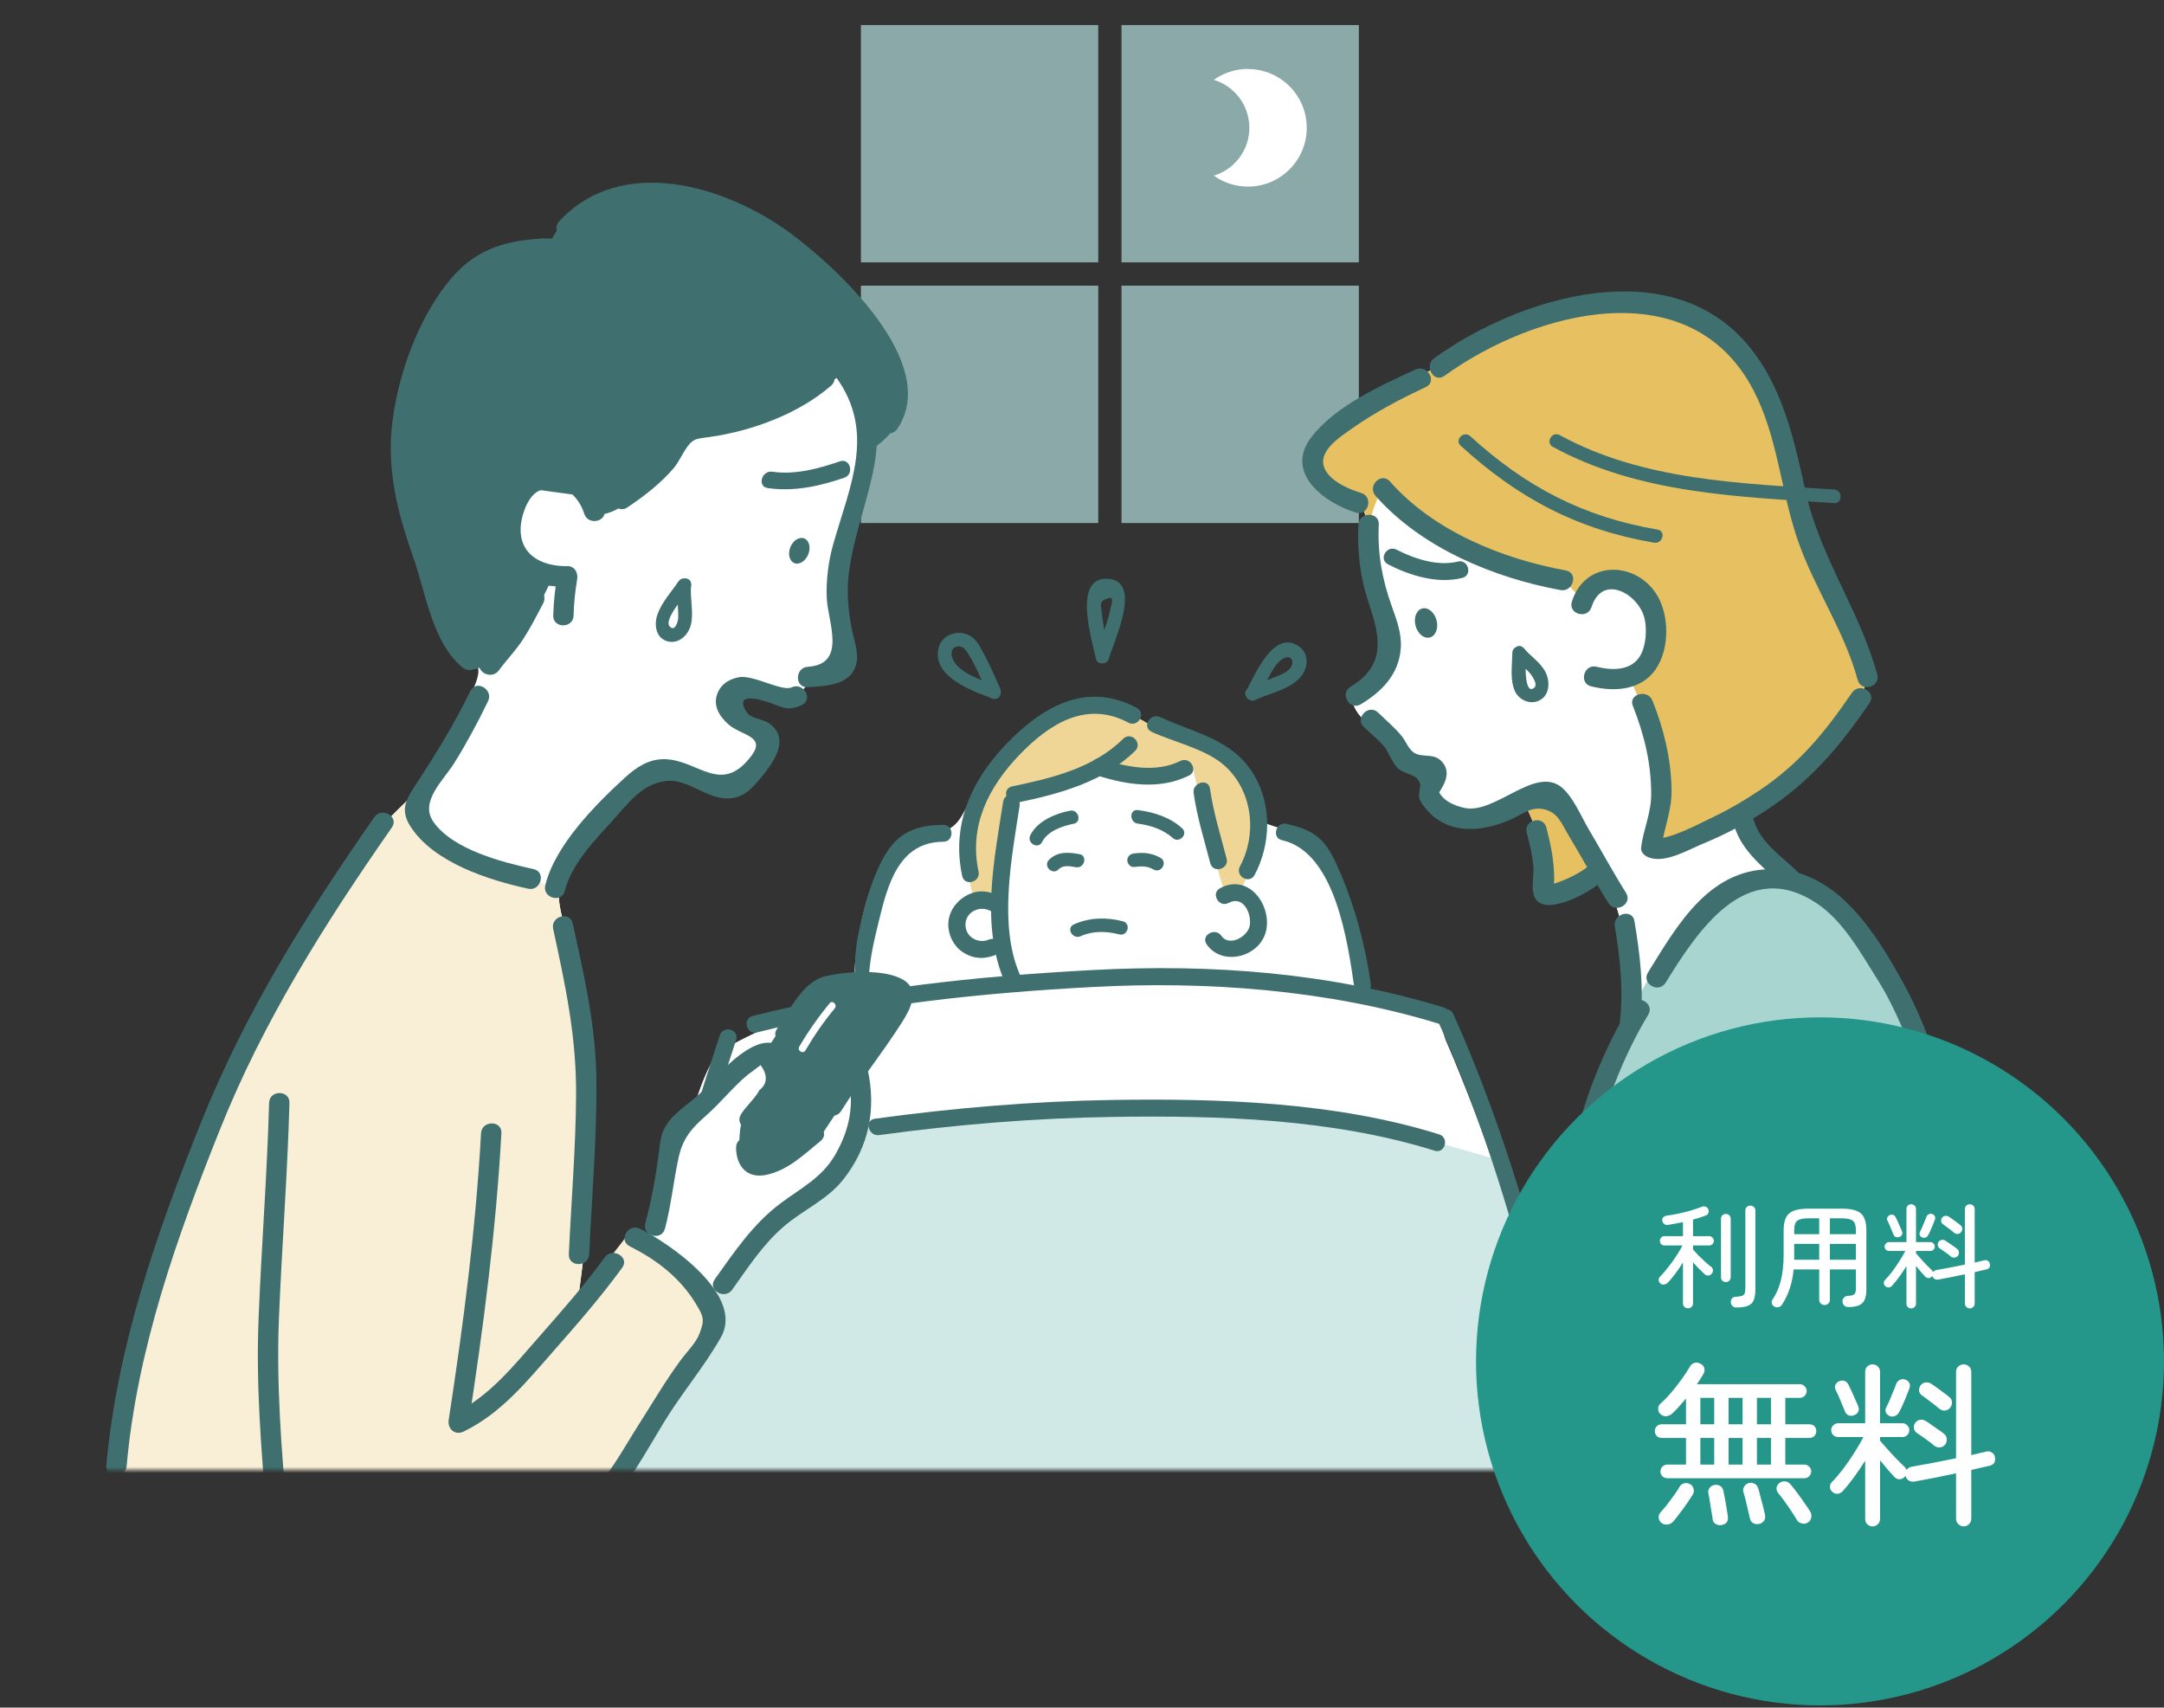 <svg viewBox="0 0 346 273" fill="none" xmlns="http://www.w3.org/2000/svg">
<rect x="0" y="0" width="346" height="273" fill="#333333" stroke="none"/>
<mask id="mask0_3063_539" style="mask-type:alpha" maskUnits="userSpaceOnUse" x="0" y="0" width="340" height="235">
<rect width="340" height="235" fill="#D9D9D9"/>
</mask>
<g mask="url(#mask0_3063_539)">
<g clip-path="url(#clip0_3063_539)">
<path d="M217.265 4H179.318V41.948H217.265V4Z" fill="#8CA9A9"/>
<path d="M217.265 45.669H179.318V83.618H217.265V45.669Z" fill="#8CA9A9"/>
<path d="M175.598 4H137.651V41.948H175.598V4Z" fill="#8CA9A9"/>
<path d="M175.598 45.669H137.651V83.618H175.598V45.669Z" fill="#8CA9A9"/>
<path d="M199.539 11.019C197.511 11.019 195.623 11.67 194.083 12.766C197.37 13.764 199.756 16.812 199.756 20.425C199.756 24.037 197.37 27.086 194.083 28.084C195.623 29.18 197.5 29.831 199.539 29.831C204.725 29.831 208.934 25.621 208.934 20.436C208.934 15.25 204.725 11.041 199.539 11.041V11.019Z" fill="white"/>
<path d="M219.543 160.524L218.415 157.247C217.991 156.618 217.699 155.642 217.482 154.101C216.733 148.807 215.247 143.622 213.099 138.729C212.502 137.384 211.841 136.028 210.821 134.975C209.899 134.021 201.437 131.352 201.437 131.341C201.004 127.251 199.875 123.899 196.491 121.295C192.52 118.236 187.606 118.16 183.571 115.719C178.971 112.942 174.556 111.358 169.327 113.701C164.554 115.849 160.823 119.505 157.839 123.736C156.353 125.852 155.084 128.086 153.826 130.343C152.025 133.543 149.476 133.153 146.124 133.402C145.343 133.456 144.496 133.543 143.943 134.097C138.389 139.51 136.794 150.5 136.447 157.757C136.436 158.061 135.406 162.043 135.243 162.292C135.243 162.292 185.534 155.306 219.543 160.545V160.524Z" fill="white"/>
<path d="M254.159 238.937C254.05 237.321 253.247 235.401 252.792 233.491C252.108 230.627 251.371 227.785 250.6 224.943C249.06 219.258 247.4 213.617 245.762 207.965C243.408 199.85 240.87 191.779 238.028 183.816C236.607 179.813 235.099 175.842 233.504 171.904C232.745 170.016 231.964 168.139 231.15 166.273C230.586 164.972 230.543 162.607 229.848 161.587C229.458 161.012 228.72 160.795 228.048 160.621C223.914 159.58 219.727 158.755 215.507 158.17C212.795 157.79 211.352 158.213 210.517 156.944L210.062 157.28C182.15 152.984 143.075 158.061 143.075 158.061C141.73 160.122 138.161 159.938 136.013 160.361C132.748 161.001 129.602 162.053 126.369 162.802C124.786 163.171 115.185 167.434 114.252 168.996C111.226 174.106 110.152 180.529 108.524 186.181C107.472 189.815 106.593 193.048 105.639 196.704C104.879 199.633 94.596 241.888 94.596 241.888C107.83 242.789 123.43 243.364 136.686 243.689C171.486 244.546 187.487 243.353 222.276 242.322C225.422 242.225 242.616 241.389 245.784 240.706C248.626 240.087 254.245 240.662 254.137 238.916L254.159 238.937Z" fill="white"/>
<path d="M216.907 244.101C219.554 243.95 222.211 243.809 224.858 243.657C231.085 243.299 237.323 243.093 243.517 242.452C246.272 242.17 252.77 242.268 254.658 239.664C254.81 239.458 254.896 239.22 254.875 238.959C254.766 237.354 253.963 235.433 253.508 233.524C252.824 230.66 252.087 227.818 251.316 224.975C249.776 219.302 248.116 213.66 246.478 208.008C244.276 200.403 241.9 192.831 239.275 185.356C235.75 184.336 231.573 183.132 229.718 182.644C227.668 182.102 225.694 181.635 223.632 181.169C212.22 178.619 200.45 177.48 188.767 177.231C184.807 177.144 180.848 177.133 176.888 177.209C167.722 177.361 158.642 178.999 149.476 179.379C131.327 180.127 113.97 183.132 109.219 184.727C108.427 187.537 107.711 190.195 106.951 193.124C106.192 196.042 105.303 199.969 103.892 202.627C103.751 202.801 103.621 202.964 103.48 203.137L91.45 244.091C121.141 245.924 150.918 246.401 180.653 245.653C192.737 245.349 204.811 244.763 216.874 244.091L216.907 244.101Z" fill="#D0E8E6"/>
<path d="M183.549 124.409C187.747 123.66 190.687 122.651 190.687 122.651C190.687 122.651 194.885 140.844 195.883 142.678L198.259 142.504C198.259 142.504 200.971 137.199 202.576 131.71C201.882 131.482 201.448 131.341 201.448 131.341C201.014 127.251 199.886 123.899 196.502 121.295C192.531 118.236 187.617 118.16 183.582 115.719C178.982 112.942 174.567 111.358 169.327 113.701C164.554 115.849 160.823 119.505 157.839 123.736C156.809 125.201 155.887 126.719 154.997 128.26C155.041 129.356 155.051 130.375 155.008 131.157C154.802 134.487 153.598 134.78 154.325 137.828C155.051 140.877 155.746 144.197 155.746 144.197L159.879 144.761C159.879 144.761 160.389 130.527 162.2 127.034C162.2 127.034 172.365 124.691 175.728 123.053C175.728 123.053 179.351 125.168 183.538 124.409H183.549Z" fill="#EFD697"/>
<path d="M201.145 111.488C201.73 110.447 202.24 109.373 202.815 108.32C203.39 107.268 204.215 105.63 205.43 105.174C206.645 104.718 206.992 105.977 206.276 106.834C205.733 107.496 204.941 107.81 204.16 108.114C202.642 108.722 201.134 109.318 199.658 110.002C198.389 110.588 199.496 112.464 200.754 111.879C203.01 110.826 206.211 110.23 207.914 108.277C209.194 106.812 209.389 104.512 207.653 103.319C203.607 100.553 200.656 107.962 199.279 110.392C198.584 111.607 200.461 112.703 201.155 111.488H201.145Z" fill="#3F706F"/>
<path d="M177.312 104.697C177.04 103.341 176.769 101.974 176.541 100.607C176.379 99.641 176.227 98.676 176.129 97.71C176.021 96.604 175.749 96.246 176.856 95.757C178.288 95.118 177.745 96.322 177.55 97.352C177.409 98.09 177.203 98.806 176.975 99.511C176.411 101.247 175.684 102.918 175.207 104.697C174.849 106.042 176.943 106.628 177.301 105.272C177.962 102.809 183.018 92.416 176.78 92.525C171.53 92.622 174.665 102.549 175.207 105.272C175.478 106.639 177.572 106.064 177.301 104.697H177.312Z" fill="#3F706F"/>
<path d="M159.271 109.579C157.08 108.776 153.023 107.593 152.231 105.076C152.014 104.382 152.144 103.601 152.936 103.384C153.934 103.113 154.466 103.959 154.91 104.697C156.169 106.747 157.047 108.993 158.046 111.173C158.631 112.443 160.497 111.336 159.922 110.078C159.152 108.396 158.447 106.693 157.59 105.055C156.972 103.872 156.299 102.332 155.084 101.637C153.229 100.585 150.604 101.41 150.072 103.569C148.922 108.168 155.475 110.501 158.707 111.672C160.02 112.15 160.584 110.056 159.282 109.579H159.271Z" fill="#3F706F"/>
<path d="M230.835 161.066C212.687 155.501 193.703 154.069 174.806 155.078C155.908 156.087 137.966 157.974 120.338 162.433C118.646 162.856 119.362 165.482 121.054 165.048C138.476 160.643 156.885 158.745 174.806 157.79C192.727 156.835 212.177 158.18 230.12 163.681C231.79 164.191 232.506 161.576 230.835 161.066Z" fill="#3F706F"/>
<path d="M115.087 165.514C113.666 169.854 112.267 174.204 110.911 178.576C110.39 180.247 113.005 180.963 113.525 179.292C114.881 174.931 116.27 170.58 117.702 166.23C118.244 164.57 115.63 163.854 115.087 165.514Z" fill="#3F706F"/>
<path d="M230.011 163.464C240.902 187.7 246.793 213.823 252.564 239.643C252.944 241.346 255.558 240.63 255.178 238.927C249.353 212.857 243.343 186.56 232.354 162.097C231.638 160.502 229.306 161.88 230.011 163.464Z" fill="#3F706F"/>
<path d="M160.399 128.119C158.924 137.644 156.733 148.113 160.736 157.215C161.441 158.81 163.773 157.432 163.079 155.848C159.629 147.994 161.734 137.167 163.025 128.835C163.285 127.132 160.681 126.394 160.41 128.119H160.399Z" fill="#3F706F"/>
<path d="M162.558 128.336C169.338 126.926 176.411 125.06 181.51 120.026C182.746 118.8 180.837 116.88 179.59 118.106C174.838 122.814 168.145 124.409 161.831 125.721C160.128 126.079 160.844 128.694 162.547 128.336H162.558Z" fill="#3F706F"/>
<path d="M175.37 123.953C180.154 125.504 185.447 126.296 190.101 123.996C191.663 123.226 190.297 120.883 188.734 121.653C184.807 123.595 180.099 122.64 176.097 121.339C174.437 120.796 173.721 123.422 175.381 123.953H175.37Z" fill="#3F706F"/>
<path d="M190.85 126.795C191.392 130.603 192.542 134.27 193.508 137.991C193.941 139.684 196.556 138.968 196.122 137.275C195.156 133.554 194.007 129.898 193.464 126.079C193.215 124.354 190.6 125.092 190.85 126.795Z" fill="#3F706F"/>
<path d="M196.447 144.359C198.78 143.079 200.157 146.073 199.821 147.983C199.517 149.708 196.567 151.454 195.276 149.61C194.289 148.189 191.935 149.545 192.933 150.977C195.449 154.59 201.459 152.995 202.425 148.84C203.39 144.685 199.604 139.532 195.07 142.005C193.54 142.841 194.907 145.184 196.437 144.348L196.447 144.359Z" fill="#3F706F"/>
<path d="M159.759 143.285C157.97 142.309 156.136 142.2 154.335 143.285C152.73 144.24 151.613 145.922 151.623 147.831C151.623 149.567 152.535 151.335 154.01 152.268C155.811 153.407 157.568 153.364 159.467 152.561C161.072 151.877 159.684 149.545 158.1 150.218C156.386 150.944 154.368 149.795 154.368 147.853C154.368 145.759 156.657 144.707 158.393 145.639C159.922 146.475 161.3 144.132 159.759 143.296V143.285Z" fill="#3F706F"/>
<path d="M184.102 116.988C187.758 118.681 192.748 119.711 195.753 122.369C200.298 126.405 201.047 133.305 198.248 138.523C197.424 140.063 199.767 141.43 200.591 139.89C203.173 135.062 203.379 128.857 200.591 124.029C197.207 118.192 191.132 117.259 185.48 114.634C183.907 113.907 182.529 116.24 184.113 116.977L184.102 116.988Z" fill="#3F706F"/>
<path d="M181.77 113.18C174.35 109.21 167.733 112.312 162.048 117.791C155.713 123.888 151.971 131.33 153.847 140.052C154.216 141.756 156.83 141.04 156.462 139.336C154.91 132.133 157.97 125.927 162.949 120.731C167.668 115.806 173.645 111.911 180.414 115.535C181.954 116.359 183.321 114.016 181.781 113.191L181.77 113.18Z" fill="#3F706F"/>
<path d="M166.615 134.617C167.494 132.871 169.848 132.046 171.66 131.699C173.027 131.439 172.452 129.345 171.085 129.605C168.731 130.061 165.867 131.265 164.739 133.522C164.12 134.769 165.986 135.865 166.615 134.617Z" fill="#3F706F"/>
<path d="M181.933 131.677C183.885 131.927 186.001 132.599 187.487 133.955C188.517 134.899 190.047 133.37 189.016 132.426C187.075 130.647 184.482 129.833 181.922 129.508C180.544 129.334 180.555 131.504 181.922 131.677H181.933Z" fill="#3F706F"/>
<path d="M181.325 138.61C182.497 138.468 183.397 138.425 184.439 139.011C185.664 139.694 186.76 137.818 185.534 137.134C184.146 136.364 182.877 136.245 181.325 136.44C180.739 136.516 180.251 136.885 180.24 137.525C180.24 138.056 180.739 138.685 181.325 138.61Z" fill="#3F706F"/>
<path d="M172.582 136.559C170.835 136.223 169.056 136.114 167.722 137.46C166.735 138.458 168.275 139.987 169.251 138.989C169.967 138.262 171.074 138.469 172.007 138.642C173.374 138.902 173.959 136.809 172.582 136.548V136.559Z" fill="#3F706F"/>
<path d="M172.777 149.675C174.719 148.786 176.932 148.861 178.96 149.382C180.316 149.729 180.891 147.636 179.535 147.288C176.899 146.616 174.176 146.659 171.681 147.798C170.412 148.384 171.519 150.25 172.777 149.675Z" fill="#3F706F"/>
<path d="M204.985 134.324C213.49 136.234 215.486 150.554 216.56 158.018C216.809 159.743 219.423 159.005 219.174 157.302C218.295 151.237 216.766 145.347 214.368 139.694C212.242 134.693 210.951 132.892 205.701 131.71C203.998 131.33 203.271 133.945 204.985 134.324Z" fill="#3F706F"/>
<path d="M150.799 131.873C144.692 131.894 142.164 134.389 139.886 140.042C138.628 143.155 137.847 146.453 137.163 149.74C136.48 153.027 136.903 156.369 136.198 159.374C135.796 161.066 138.411 161.793 138.812 160.09C139.137 158.723 138.855 157.356 138.942 155.957C139.116 153.027 139.821 150.109 140.515 147.267C141.936 141.398 143.715 134.606 150.821 134.574C152.567 134.574 152.567 131.851 150.821 131.862L150.799 131.873Z" fill="#3F706F"/>
<path d="M230.098 181.353C213.565 176.178 195.08 175.592 177.908 175.853C165.227 176.048 152.415 177.133 139.853 178.858C138.129 179.097 138.866 181.711 140.569 181.472C152.893 179.78 165.465 178.749 177.908 178.565C194.885 178.305 213.056 178.858 229.382 183.968C231.052 184.488 231.768 181.874 230.098 181.353Z" fill="#3F706F"/>
<path d="M321.59 235.195C321.503 233.524 320.982 231.712 320.689 230.671C319.268 225.55 318.346 220.365 317.359 215.125L312.098 187.114C311.078 181.7 310.058 176.276 308.431 171.014C305.556 161.717 300.805 152.16 293.873 145.195C288.948 140.237 282.591 137.481 278.686 131.428C278.447 131.167 278.285 130.864 278.209 130.517C278.089 129.974 288.861 121.794 289.979 120.655C292.908 117.661 298.028 112.855 298.353 108.44C298.614 104.957 297.182 101.388 295.544 98.394C293.396 94.477 290.575 90.908 288.905 86.775C287.321 82.848 286.822 78.584 285.976 74.44C284.782 68.614 282.786 62.843 279.293 58.037C275.8 53.231 270.637 49.434 264.768 48.447C254.007 46.635 242.671 51.495 233.558 56.789C230.673 58.46 227.917 59.361 225.075 61.237C221.484 63.602 217.894 65.967 214.303 68.332C212.372 69.602 210.246 71.175 210.007 73.475C209.79 75.525 211.222 77.423 212.915 78.595C214.531 79.713 217.633 80.342 218.23 82.11C218.751 83.65 217.731 86.189 217.829 87.849C217.991 90.528 218.87 93.132 219.781 95.638C220.617 97.949 221.528 100.281 221.647 102.733C221.777 105.359 220.573 108.863 218.067 110.132C218.024 110.132 217.981 110.154 217.937 110.165C214.954 110.186 216.429 113.278 217.482 114.461C219.575 116.826 221.918 118.843 223.806 121.425C225.032 123.096 230.065 121.057 229.501 123.215C229.338 123.855 227.722 125.559 227.852 126.21C228.264 128.249 231.41 131.222 234.491 130.896C236.466 130.679 238.559 130.093 240.458 129.518C242.584 128.878 243.3 127.403 244.46 129.876C245.871 132.892 246.5 136.212 246.467 139.543C246.467 140.269 246.424 141.018 246.598 141.723C247.574 145.542 251.761 141.333 253.638 140.812C257.977 139.608 259.301 147.516 259.615 150.673C260.114 155.599 261.579 161.066 259.225 165.633C255.222 173.401 252.347 182.178 252.076 190.965C251.566 207.205 261.188 221.862 265.289 237.592C265.495 238.373 265.712 239.198 266.298 239.751C268.207 241.52 271.873 240.728 274.173 240.511C277.677 240.185 281.203 240.196 284.717 240.109C296.119 239.816 307.563 239.155 318.943 239.003C321.177 238.97 321.676 237.18 321.568 235.173L321.59 235.195Z" fill="white"/>
<path d="M321.59 235.195C321.503 233.524 320.982 231.712 320.689 230.671C319.268 225.55 318.346 220.365 317.359 215.125C315.602 205.784 313.855 196.454 312.098 187.114C311.078 181.7 310.058 176.276 308.431 171.014C305.556 161.717 300.805 152.159 293.873 145.195C292.029 143.34 289.99 141.788 287.95 140.269L286.366 140.888C270.29 137.97 260.103 163.344 260.103 163.344C259.897 164.126 259.626 164.896 259.236 165.644C255.233 173.412 252.358 182.188 252.087 190.976C251.577 207.216 261.199 221.873 265.3 237.603C265.506 238.384 265.723 239.209 266.308 239.762C268.218 241.53 271.884 240.738 274.184 240.521C277.688 240.196 281.214 240.207 284.728 240.12C296.13 239.827 307.574 239.165 318.954 239.013C321.188 238.981 321.687 237.191 321.579 235.184L321.59 235.195Z" fill="#A9D5D1"/>
<path d="M286.366 140.899L287.95 140.28C284.533 137.72 281.138 135.225 278.697 131.439C278.458 131.178 278.295 130.875 278.219 130.527C278.1 129.985 288.872 121.805 289.99 120.666C292.918 117.672 298.039 112.866 298.364 108.45C298.614 104.968 297.193 101.399 295.555 98.405C293.407 94.488 290.586 90.919 288.916 86.786C287.332 82.859 286.833 78.595 285.987 74.451C284.793 68.625 282.797 62.854 279.304 58.048C275.8 53.242 270.648 49.445 264.779 48.458C254.018 46.646 242.681 51.506 233.569 56.8C230.684 58.471 227.928 59.371 225.086 61.248C221.495 63.613 217.905 65.978 214.314 68.343C212.383 69.612 210.257 71.186 210.018 73.485C209.801 75.536 211.233 77.434 212.925 78.606C214.542 79.723 217.644 80.353 218.241 82.121C218.762 83.661 217.742 86.2 217.84 87.86C218.002 90.539 218.881 93.143 219.792 95.649C220.628 97.96 221.539 100.292 221.658 102.744C221.788 105.369 220.584 108.874 218.078 110.143C218.035 110.143 217.991 110.165 217.948 110.175C214.965 110.197 216.44 113.289 217.492 114.471C219.586 116.836 221.929 118.854 223.817 121.436C225.043 123.107 230.076 121.067 229.512 123.226C229.349 123.866 227.733 125.57 227.863 126.221C228.275 128.26 231.421 131.233 234.502 130.907C236.476 130.69 238.57 130.104 240.468 129.529C242.595 128.889 243.311 127.414 244.471 129.887C245.882 132.903 246.511 136.223 246.478 139.553C246.478 140.28 246.435 141.029 246.608 141.734C247.585 145.553 251.772 141.343 253.649 140.823C257.988 139.619 259.311 147.527 259.626 150.684C260.038 154.807 261.134 159.309 260.092 163.344C260.092 163.344 270.279 137.959 286.355 140.888L286.366 140.899Z" fill="white"/>
<path d="M278.219 130.527C278.1 129.985 288.872 121.805 289.99 120.666C292.918 117.672 298.039 112.866 298.364 108.45C298.614 104.968 297.193 101.399 295.555 98.405C293.407 94.488 290.586 90.919 288.916 86.786C287.332 82.859 286.833 78.595 285.987 74.451C284.793 68.625 282.797 62.854 279.304 58.048C275.8 53.242 270.648 49.445 264.779 48.458C254.018 46.646 242.681 51.506 233.569 56.8C230.684 58.471 227.928 59.371 225.086 61.248C221.495 63.613 217.905 65.978 214.314 68.343C212.383 69.612 210.257 71.186 210.018 73.485C209.801 75.536 211.233 77.434 212.925 78.606C214.542 79.723 217.644 80.353 218.241 82.121C218.534 82.989 218.339 84.182 218.132 85.354L218.74 85.43C218.74 85.43 218.859 81.969 221.083 78.107C221.083 78.107 227.397 85.256 238.418 89.042C249.44 92.829 249.928 92.546 249.928 92.546L252.9 95.877C252.9 95.877 256.675 90.42 261.611 93.675C266.547 96.929 264.128 105.12 263.716 106.064C263.293 107.008 260.472 108.255 260.472 108.255C260.472 108.255 264.236 115.762 264.768 121.566C265.3 127.37 265.929 131.081 263.824 135.789L278.23 130.538L278.219 130.527Z" fill="#E7C161"/>
<path d="M248.301 126.73C247.162 125.938 243.463 128.293 243.463 128.293C243.463 128.293 243.387 128.379 243.267 128.531C243.669 128.607 244.038 128.987 244.461 129.898C245.871 132.914 246.5 136.234 246.467 139.564C246.467 140.291 246.424 141.04 246.598 141.745C247.574 145.564 251.761 141.354 253.638 140.834C254.115 140.703 254.56 140.682 254.972 140.747L255.352 139.944C255.352 139.944 249.429 127.512 248.29 126.72L248.301 126.73Z" fill="#E7C161"/>
<path d="M217.2 83.868C216.993 88.055 217.438 92.177 218.773 96.17C220.595 101.594 221.788 106.259 215.941 109.785C214.151 110.87 215.789 113.679 217.579 112.595C220.942 110.566 223.654 107.832 223.969 103.666C224.153 101.269 223.285 99.066 222.504 96.853C220.986 92.59 220.226 88.424 220.454 83.868C220.562 81.774 217.308 81.784 217.2 83.868Z" fill="#3F706F"/>
<path d="M218.057 116.207C219.131 117.27 220.411 118.247 221.376 119.418C221.908 120.069 222.699 122.12 223.502 122.814C224.912 124.018 226.507 123.639 227.071 125.32C227.18 125.646 226.757 126.937 226.93 127.609C227.158 128.455 228.481 129.985 229.36 130.668C232.973 133.467 237.626 132.719 241.51 131.037C243.473 130.191 244.786 128.868 246.956 129.399C249.125 129.931 249.668 131.667 250.796 133.543C252.965 137.134 254.929 140.834 257.174 144.381C258.292 146.149 261.101 144.522 259.984 142.743C257.901 139.445 256.068 136.017 254.072 132.675C252.9 130.712 251.468 127.219 249.559 125.776C245.318 122.543 239.047 130.18 234.188 129.171C232.452 128.813 230.38 127.891 229.859 126.058C230.022 126.622 229.566 127.739 230.727 125.624C231.476 124.257 231.627 122.781 230.369 121.588C229.111 120.395 227.429 121.154 226.127 120.362C225.227 119.809 224.815 118.561 224.153 117.726C223.036 116.327 221.626 115.177 220.356 113.929C218.859 112.464 216.56 114.764 218.057 116.229V116.207Z" fill="#3F706F"/>
<path d="M254.462 97.07C256.198 91.559 262.143 95.02 262.978 99.023C263.325 100.705 263.184 103.048 262.371 104.621C260.982 107.3 257.771 107.214 255.276 106.595C253.247 106.096 252.38 109.232 254.408 109.731C258.075 110.631 262.403 110.414 264.746 106.975C266.786 103.981 266.894 99.294 265.419 96.05C262.555 89.78 253.573 89.042 251.327 96.192C250.698 98.198 253.833 99.056 254.462 97.059V97.07Z" fill="#3F706F"/>
<path d="M230.955 60.087C245.339 49.684 270.279 43.109 280.335 62.344C284.229 69.797 284.696 78.248 287.354 86.102C290.011 93.968 294.817 100.607 297.019 108.7C297.572 110.718 300.707 109.861 300.154 107.832C297.355 97.58 291.009 89.097 288.71 78.66C286.887 70.394 285.054 61.801 279.456 55.14C266.851 40.148 242.844 47.481 229.306 57.278C227.625 58.493 229.252 61.313 230.944 60.087H230.955Z" fill="#3F706F"/>
<path d="M261.08 112.877C262.902 117.455 264.009 122.011 264.009 126.98C264.009 130.039 262.75 132.599 262.392 135.496C262.295 136.245 262.967 136.83 263.586 137.069C266.222 138.078 269.801 135.908 272.221 134.91C275.714 133.478 279.055 131.721 282.222 129.66C289.415 124.984 294.123 119.397 298.917 112.389C300.1 110.653 297.279 109.025 296.108 110.75C291.779 117.075 287.798 122 281.333 126.351C278.816 128.032 276.202 129.562 273.457 130.842C272.21 131.428 266.254 134.628 264.453 133.934L265.647 135.507C266.048 132.274 267.35 129.66 267.263 126.134C267.155 121.208 266.037 116.587 264.215 112.02C263.445 110.099 260.299 110.935 261.08 112.888V112.877Z" fill="#3F706F"/>
<path d="M244.113 133.142C244.58 134.91 245.003 136.679 245.166 138.501C245.285 139.911 244.851 141.593 245.187 142.949C245.556 144.435 246.923 144.848 248.29 144.652C251.024 144.262 254.484 142.461 256.513 140.562C258.042 139.13 255.743 136.83 254.213 138.262C252.955 139.434 250.384 140.693 248.529 141.257C248.322 141.322 247.693 141.441 247.672 141.495L248.388 142.32C248.431 141.973 248.453 141.625 248.464 141.278C248.496 140.703 248.496 140.128 248.474 139.543C248.377 137.08 247.867 134.661 247.238 132.285C246.706 130.267 243.56 131.124 244.103 133.153L244.113 133.142Z" fill="#3F706F"/>
<path d="M275.573 184.597C277.688 194.241 281.214 203.788 284.208 213.194C286.974 221.894 289.133 231.886 293.548 239.903C294.557 241.736 297.366 240.098 296.357 238.265C291.801 229.987 289.577 219.41 286.735 210.406C283.893 201.401 280.693 192.733 278.708 183.729C278.263 181.689 275.117 182.546 275.573 184.597Z" fill="#3F706F"/>
<path d="M266.319 157.096C271.461 148.796 279.185 136.928 290.456 144.403C294.687 147.213 297.485 152.301 300.132 156.51C303.116 161.251 305.198 166.556 306.869 171.893C310.08 182.134 311.718 192.831 313.562 203.376C315.341 213.573 316.426 224.791 319.767 234.587C320.44 236.562 323.586 235.716 322.902 233.719C320.819 227.59 320.158 220.81 318.899 214.463C317.522 207.498 316.383 200.501 315.113 193.525C312.879 181.212 310.46 168.389 304.385 157.291C300.111 149.48 293.992 139.477 284.077 138.978C273.511 138.447 268.326 147.679 263.499 155.468C262.392 157.258 265.202 158.886 266.308 157.106L266.319 157.096Z" fill="#3F706F"/>
<path d="M260.722 160.6C254.484 170.863 249.32 185.584 250.601 197.735C251.273 204.146 253.736 210.362 255.883 216.394C258.281 223.153 260.678 229.912 263 236.703C263.672 238.677 266.818 237.831 266.135 235.835C262.219 224.39 257.001 212.89 254.473 201.033C251.946 189.175 257.098 172.826 263.531 162.238C264.627 160.448 261.806 158.81 260.722 160.6Z" fill="#3F706F"/>
<path d="M277.287 132.035C278.545 136.266 282.222 138.827 285.216 141.767C286.713 143.231 289.013 140.931 287.516 139.467C284.989 136.982 281.485 134.769 280.422 131.178C279.825 129.171 276.69 130.028 277.287 132.046V132.035Z" fill="#3F706F"/>
<path d="M262.262 163.355C262.859 157.92 262.23 152.615 261.329 147.256C260.982 145.195 257.847 146.073 258.194 148.124C259.04 153.201 259.583 158.213 259.008 163.355C258.78 165.438 262.034 165.417 262.262 163.355Z" fill="#3F706F"/>
<path d="M221.908 90.214C225.411 92.015 229.827 93.393 233.797 92.394C235.489 91.971 234.773 89.357 233.081 89.78C229.859 90.583 226.106 89.324 223.285 87.871C221.734 87.079 220.367 89.411 221.918 90.214H221.908Z" fill="#3F706F"/>
<path d="M233.547 71.261C242.736 79.647 252.173 84.659 264.464 86.764C265.831 87.003 266.417 84.909 265.039 84.67C253.15 82.642 243.983 77.857 235.077 69.732C234.047 68.788 232.506 70.318 233.547 71.261Z" fill="#3F706F"/>
<path d="M248.279 71.435C261.948 78.931 277.981 79.42 293.244 80.428C294.633 80.515 294.633 78.346 293.244 78.259C278.382 77.282 262.685 76.849 249.375 69.558C248.149 68.886 247.053 70.762 248.279 71.435Z" fill="#3F706F"/>
<path d="M241.803 104.404C241.781 106.335 241.412 108.505 242.15 110.349C242.768 111.868 244.569 112.725 246.099 111.998C247.769 111.195 247.867 109.036 247.151 107.539C246.37 105.912 244.775 104.979 243.647 103.634C242.747 102.56 241.217 104.111 242.117 105.163C242.79 105.966 243.636 106.595 244.363 107.344C244.775 107.767 246.088 109.438 245.231 110.013C243.538 111.163 243.962 105.011 243.972 104.393C243.983 102.994 241.814 102.994 241.803 104.393V104.404Z" fill="#3F706F"/>
<path d="M219.922 79.257C227.266 87.6 238.83 92.373 249.494 94.336C251.544 94.716 252.423 91.581 250.362 91.201C240.197 89.335 229.241 84.931 222.233 76.968C220.844 75.395 218.556 77.706 219.933 79.268L219.922 79.257Z" fill="#3F706F"/>
<path d="M226.312 59.078C220.703 61.671 213.468 64.893 209.639 69.938C205.364 75.568 211.645 80.363 216.776 81.947C218.783 82.566 219.64 79.43 217.644 78.812C215.822 78.248 213.511 77.272 212.307 75.742C209.921 72.693 213.782 70.187 216.061 68.582C219.76 65.967 223.849 63.798 227.961 61.888C229.859 61.01 228.21 58.2 226.323 59.078H226.312Z" fill="#3F706F"/>
<path d="M228.619 101.916C229.546 101.672 230.024 100.436 229.688 99.156C229.351 97.875 228.326 97.035 227.399 97.279C226.472 97.523 225.994 98.759 226.33 100.039C226.667 101.32 227.692 102.16 228.619 101.916Z" fill="#3F706F"/>
<path d="M92.502 207.195C94.075 195.608 95.106 183.892 94.487 172.197C94.172 166.165 93.413 160.155 92.144 154.242C91.016 148.992 86.991 142.461 91.2 137.449C94.943 133.001 98.664 128.336 102.873 124.311C106.593 120.829 111.942 124.289 116.01 124.843C118.45 125.179 124.471 121.339 123.679 118.149C123.321 116.728 120.967 116.641 119.861 116.185C118.385 115.578 115.185 113.278 115.738 111.293C116.541 108.461 122.453 110.121 124.004 111.195C124.362 111.445 124.699 111.738 125.1 111.889C127.183 112.703 128.018 110.392 129.32 109.275C131.077 107.778 134.191 108.57 135.406 106.682C136.36 105.196 135.525 103.265 134.885 101.616C133.345 97.602 133.204 93.067 134.494 88.956C136.35 83.021 139.203 78.693 139.3 72.292C139.3 72.194 139.3 72.108 139.3 72.01C139.365 71.923 139.43 71.847 139.506 71.76C142.056 68.614 143.932 64.6 142.717 60.521C142.045 58.265 140.732 56.269 139.398 54.338C133.768 46.212 127.031 38.434 118.103 34.192C108.286 29.527 95.756 30.091 88.488 38.716C73.485 38.032 65.154 57.625 64.699 70.22C64.427 77.749 66.055 85.224 68.777 92.21C70.188 95.823 71.891 99.316 73.789 102.69C74.429 103.829 76.111 105.608 76.425 106.758C76.783 108.103 75.601 110.186 75.037 111.672C73.409 116.023 71.045 119.939 68.604 123.866C67.02 126.405 65.078 127.924 63.05 130.007C61.846 131.167 60.847 132.502 59.795 133.793C54.393 139.618 50.412 147.495 46.474 154.362C42.276 161.695 38.425 169.235 34.921 176.927C27.924 192.321 23.715 208.637 19.69 225.062C19.191 227.102 17.694 234.978 19.061 235.423C22.804 236.356 25.125 237.332 29.085 237.896C33.728 238.558 38.37 239.165 43.035 239.729C52.343 240.858 61.661 241.802 71.001 242.583C75.416 242.952 79.842 243.277 84.268 243.581L93.229 206.316C92.99 206.609 92.751 206.902 92.502 207.184V207.195Z" fill="white"/>
<path d="M72.39 104.588C73.03 105.717 75.547 107.713 76.425 106.747C77.651 107.062 78.356 106.856 78.356 106.856C78.356 106.856 84.203 100.39 86.264 96.528C88.326 92.666 88.271 92.134 88.271 92.134C84.117 90.984 82.294 88.326 81.112 85.159C79.929 81.991 83.487 76.252 88.781 76.198C94.075 76.143 95.008 82.197 95.008 82.197C95.008 82.197 98.62 83.282 103.675 76.924C105.997 74.006 110.108 68.734 110.108 68.734C110.108 68.734 121.488 66.954 127.812 63.884C134.137 60.814 134.657 59.491 134.657 59.491C134.657 59.491 137.12 62.897 138.107 64.872C139.094 66.846 139.528 71.771 139.528 71.771C145.635 67.345 143.954 64.611 142.739 60.532C142.066 58.276 140.754 56.279 139.42 54.348C133.789 46.223 127.053 38.444 118.125 34.203C108.307 29.538 92.892 29.039 88.282 38.141C73.279 37.457 65.165 57.636 64.72 70.242C64.449 77.771 66.076 85.245 68.799 92.232C70.209 95.844 70.502 101.214 72.412 104.588H72.39Z" fill="#3F706F"/>
<path d="M114.773 211.718C114.773 211.718 111.898 206.131 109.642 202.974C108.09 200.794 103.361 198.309 100.573 196.986C100.291 197.702 97.817 200.555 97.492 201.174C97.004 201.781 96.516 202.378 96.028 202.974C95.095 204.092 94.107 205.166 93.229 206.327C92.99 206.62 92.751 206.912 92.502 207.195C94.075 195.608 95.106 183.892 94.487 172.197C94.172 166.165 93.413 160.155 92.144 154.242C91.309 150.38 88.922 145.824 89.389 141.691C79.43 140.139 71.587 136.06 68.365 133.055C64.308 129.269 66.217 126.904 66.217 126.904C65.219 127.945 64.145 128.911 63.05 130.028C61.846 131.189 60.847 132.524 59.795 133.814C54.393 139.64 50.412 147.516 46.474 154.383C42.276 161.717 38.425 169.257 34.921 176.949C27.924 192.343 23.715 208.659 19.69 225.084C19.191 227.123 17.694 234.999 19.061 235.444C22.804 236.377 25.125 237.354 29.085 237.918C33.728 238.58 38.37 239.187 43.035 239.751C52.343 240.879 61.661 241.823 71.001 242.604C78.855 243.255 86.709 243.798 94.585 244.243C101.875 233.003 114.773 211.729 114.773 211.729V211.718Z" fill="#F9EFD6"/>
<path d="M133.095 176.786C134.549 174.443 136.067 172.132 137.792 169.951C139.333 167.998 140.645 165.991 142.11 163.659C142.999 162.249 146.048 158.517 143.064 157.855C139.289 157.02 133.941 157.269 131.685 157.79C130.405 158.094 129.298 159.981 128.528 161.207C128.029 161.999 126.098 162.574 124.807 164.429L116.639 176.786L115.673 188.719L120.435 191.182C120.435 191.182 129.483 189.446 129.483 188.991C129.483 188.535 135.373 180.854 134.983 180.312C134.592 179.769 133.095 176.786 133.095 176.786Z" fill="#3F706F"/>
<path d="M118.971 178.37C120.208 176.558 122.605 175.907 123.647 174.106C124.58 172.512 125.556 170.19 123.961 168.671C123.126 167.868 121.683 168.335 120.783 168.888C117.724 170.765 115.033 174.139 112.441 176.601C111.128 177.849 107.179 180.431 107.169 182.351C107.169 183.154 107.049 183.892 106.919 184.684C106.268 188.492 105.845 192.321 104.739 196.031L103.046 198.234C103.046 198.234 105.91 199.948 109.175 203.126C112.441 206.294 113.352 209.082 113.352 209.082L115.673 205.35C118.722 201.108 121.314 196.921 125.621 193.775C127.508 192.386 129.559 191.225 131.392 189.772C134.115 187.602 135.308 184.955 136.642 181.831C137.293 180.312 137.836 178.533 137.988 176.808C138.161 174.768 137.478 173.228 137.152 171.329L134.679 176.439L131.121 181.82C130.09 182.612 128.17 183.035 127.085 183.794C126.001 184.554 124.764 185.259 123.506 185.801C122.638 186.17 121.672 186.485 120.761 186.257C119.34 185.899 118.201 184.293 118.201 183.1C118.201 183.1 118.168 179.563 118.971 178.37Z" fill="white"/>
<path d="M133.67 60.293C140.092 69.124 135.851 77.716 133.204 87.079C132.455 89.747 132.075 92.763 132.184 95.53C132.336 99.403 135.503 106.194 129.147 106.606C127.064 106.747 127.053 110.002 129.147 109.861C132.151 109.665 136.241 109.59 136.968 105.868C137.293 104.209 136.447 101.963 136.154 100.379C135.525 97.07 135.33 94.152 135.829 90.843C137.575 79.278 144.388 69.493 136.491 58.645C135.276 56.963 132.444 58.59 133.681 60.283L133.67 60.293Z" fill="#3F706F"/>
<path d="M126.586 109.882C125.035 110.631 120.392 107.8 118.092 108.277C116.671 108.57 115.445 109.242 114.816 110.609C113.872 112.66 114.914 114.417 116.454 115.795C118.472 117.596 122.518 117.65 120.175 120.785C115.315 127.294 111.659 121.447 106.225 121.371C103.719 121.339 101.723 122.673 99.944 124.3C95.225 128.607 88.738 135.149 87.186 141.539C86.687 143.578 89.833 144.446 90.322 142.407C91.352 138.186 95.051 134.368 97.861 131.287C100.41 128.477 102.883 124.897 107.114 124.832C110.217 124.778 113.167 127.75 116.433 127.652C118.58 127.587 119.882 126.437 121.238 124.843C123.538 122.152 126.608 118.138 122.909 115.6C121.954 114.949 120.067 114.873 119.437 113.929C117.149 110.512 121.694 111.824 123.191 112.388C125.241 113.159 126.142 113.701 128.213 112.703C130.101 111.792 128.452 108.993 126.575 109.893L126.586 109.882Z" fill="#3F706F"/>
<path d="M96.559 81.329C93.901 74.126 85.277 71.956 81.253 79.441C79.506 82.696 79.452 86.601 81.48 89.737C83.726 93.208 86.839 93.848 90.712 93.772L89.139 91.711C88.781 93.946 88.51 96.148 88.456 98.405C88.401 100.498 91.656 100.498 91.71 98.405C91.764 96.311 91.96 94.575 92.285 92.568C92.448 91.559 91.862 90.485 90.712 90.507C86.535 90.583 82.717 88.597 83.303 83.737C83.509 82.012 84.561 78.942 86.449 78.367L91.515 79.051C92.437 79.93 93.066 80.982 93.435 82.197C94.151 84.15 97.297 83.303 96.57 81.329H96.559Z" fill="#3F706F"/>
<path d="M100.291 81.134C103.003 79.322 105.595 77.315 107.733 74.831C108.665 73.735 109.577 71.468 110.596 70.643C111.334 70.057 111.844 70.101 113.471 69.862C120.208 68.907 127.715 66.162 132.9 61.639C134.484 60.261 132.173 57.961 130.6 59.339C125.74 63.591 116.313 67.638 109.783 66.824C109.284 66.759 108.579 67.171 108.373 67.627C106.366 72.281 102.797 75.547 98.653 78.324C96.917 79.485 98.544 82.305 100.291 81.134Z" fill="#3F706F"/>
<path d="M84.03 94.835C83.01 96.777 82.012 98.763 80.808 100.596C79.604 102.429 78.183 103.861 76.946 105.543C75.709 107.225 78.519 108.852 79.756 107.181C80.992 105.51 82.468 103.992 83.617 102.234C84.767 100.477 85.82 98.415 86.839 96.474C87.859 94.532 85.006 92.98 84.03 94.835Z" fill="#3F706F"/>
<path d="M75.21 110.457C72.737 115.556 69.841 120.308 66.738 125.038C65.067 127.587 63.831 129.291 65.599 132.079C69.287 137.926 78.215 140.714 84.442 142.081C86.481 142.526 87.36 139.391 85.31 138.946C80.472 137.883 72.401 135.876 69.276 131.363C67.052 128.152 70.947 124.702 72.639 121.979C74.624 118.789 76.393 115.491 78.031 112.106C78.942 110.23 76.132 108.581 75.221 110.468L75.21 110.457Z" fill="#3F706F"/>
<path d="M86.666 38.141C80.124 38.499 75.471 40.158 71.381 45.442C66.749 51.419 63.863 59.469 62.811 66.889C61.715 74.679 63.462 81.719 66.055 89.031C68.061 94.673 69.103 102.798 74.006 106.747C75.623 108.049 77.944 105.76 76.306 104.447C72.39 101.301 71.489 94.51 69.841 89.954C67.649 83.868 65.404 77.738 65.675 71.153C65.946 64.568 68.007 57.842 71.099 51.94C74.624 45.225 78.996 41.818 86.655 41.395C88.738 41.276 88.749 38.021 86.655 38.141H86.666Z" fill="#3F706F"/>
<path d="M91.721 37.696C100.106 28.616 114.176 32.879 123.104 38.943C127.215 41.731 131.001 45.257 134.245 49.033C137.489 52.808 144.323 61.498 140.678 66.911C139.506 68.658 142.327 70.285 143.487 68.549C150.539 58.037 133.594 42.556 126.217 37.164C115.901 29.635 99.314 24.667 89.41 35.385C87.989 36.926 90.289 39.225 91.71 37.685L91.721 37.696Z" fill="#3F706F"/>
<path d="M122.746 78.031C126.955 78.628 131.034 77.738 135.004 76.371C136.642 75.807 135.937 73.182 134.288 73.757C130.839 74.939 127.15 75.937 123.473 75.416C121.77 75.178 121.032 77.792 122.757 78.031H122.746Z" fill="#3F706F"/>
<path d="M106.312 196.454C107.32 192.701 107.667 188.882 108.492 185.107C109.165 181.993 110.564 180.398 112.896 178.348C115.229 176.298 117.084 173.911 119.416 171.937L121.618 170.277C122.779 171.915 122.714 173.26 121.412 174.291C120.707 175.647 119.297 176.818 118.472 178.153C117.366 179.943 120.175 181.57 121.282 179.791C123.191 176.71 128.398 172.609 125.751 168.465C123.82 165.438 120.75 166.849 118.353 168.606C115.955 170.363 114.035 172.815 111.855 174.877C110.249 176.406 108.156 177.632 106.843 179.422C105.65 181.039 105.606 182.264 105.357 184.228C104.858 188.047 104.174 191.865 103.176 195.576C102.634 197.604 105.769 198.461 106.312 196.444V196.454Z" fill="#3F706F"/>
<path d="M127.042 166.111C128.43 164.136 130.459 159.927 132.813 159.222C134.57 158.701 142.316 158.538 142.457 159.895C142.62 161.468 139.007 165.482 138.215 166.632C136.046 169.756 133.713 172.728 131.696 175.961C130.578 177.741 133.399 179.379 134.505 177.599C137.554 172.718 141.166 168.248 144.247 163.388C145.549 161.327 147.165 158.3 144.42 156.64C141.415 154.839 135.21 155.316 131.956 156.076C128.311 156.933 126.239 161.609 124.243 164.462C123.039 166.176 125.859 167.803 127.053 166.1L127.042 166.111Z" fill="#3F706F"/>
<path d="M128.908 180.095C127.552 181.201 126.348 182.416 124.818 183.306C124.059 183.751 123.245 184.217 122.399 184.488C121.108 184.901 120.956 184.629 120.945 183.479C120.924 181.386 117.669 181.386 117.691 183.479C117.713 186.398 119.405 188.502 122.573 187.819C126.022 187.07 128.582 184.543 131.208 182.405C132.835 181.082 130.513 178.793 128.908 180.106V180.095Z" fill="#3F706F"/>
<path d="M117.083 206.164C119.622 202.606 122.041 198.863 125.404 196.01C128.474 193.395 132.282 191.8 134.82 188.589C138.975 183.317 140.135 177.285 138.714 170.895C138.259 168.856 135.124 169.713 135.579 171.763C136.632 176.482 135.926 180.496 133.518 184.651C131.414 188.285 128.04 189.956 124.807 192.375C120.414 195.662 117.42 200.121 114.274 204.537C113.059 206.251 115.879 207.878 117.083 206.175V206.164Z" fill="#3F706F"/>
<path d="M132.65 160.404C130.839 162.585 129.222 164.896 127.79 167.337C127.411 167.988 128.42 168.573 128.788 167.923C130.166 165.558 131.717 163.323 133.464 161.218C133.941 160.643 133.117 159.819 132.64 160.394L132.65 160.404Z" fill="white"/>
<path d="M100.681 199.253C104.999 201.401 108.698 204.244 111.236 208.399C112.56 210.558 112.658 211.024 111.855 213.183C111.291 214.702 109.739 216.21 108.796 217.501C106.431 220.701 104.478 224.075 102.33 227.427C99.846 231.3 97.405 235.965 94.129 239.165C92.632 240.63 94.932 242.93 96.429 241.465C100.399 237.581 103.274 232.114 106.149 227.395C109.023 222.675 112.625 218.488 115.294 213.747C119.025 207.108 107.299 198.917 102.319 196.433C100.454 195.5 98.805 198.309 100.681 199.242V199.253Z" fill="#3F706F"/>
<path d="M96.678 201.032C93.489 205.415 89.898 209.505 86.319 213.573C82.142 218.314 78.28 223.261 72.487 226.071L74.874 227.905C77.26 212.391 79.3 196.856 80.168 181.169C80.287 179.075 77.033 179.086 76.913 181.169C76.067 196.563 74.071 211.805 71.739 227.037C71.522 228.458 72.78 229.532 74.125 228.87C80.179 225.93 84.247 220.831 88.618 215.863C92.383 211.588 96.136 207.27 99.488 202.66C100.725 200.967 97.893 199.34 96.678 201.022V201.032Z" fill="#3F706F"/>
<path d="M43.024 176.319C42.71 187.83 41.798 199.308 41.343 210.818C40.92 221.374 41.744 231.452 42.623 241.943C42.797 244.015 46.051 244.036 45.877 241.943C44.999 231.452 44.174 221.374 44.597 210.818C45.064 199.318 45.964 187.83 46.279 176.319C46.333 174.226 43.079 174.226 43.024 176.319Z" fill="#3F706F"/>
<path d="M59.849 130.647C48.893 146.356 39.206 161.804 32.057 179.65C24.908 197.496 18.692 215.407 17 234.349C16.816 236.432 20.07 236.421 20.254 234.349C21.903 215.732 28.282 197.778 35.192 180.518C42.102 163.258 51.865 147.755 62.659 132.285C63.863 130.56 61.043 128.933 59.849 130.647Z" fill="#3F706F"/>
<path d="M88.445 148.514C90.408 157.53 92.166 165.742 92.111 175.039C92.057 183.545 91.341 192.028 90.951 200.523C90.853 202.616 94.108 202.616 94.205 200.523C94.617 191.41 95.409 182.297 95.366 173.173C95.322 164.212 93.478 156.347 91.58 147.647C91.135 145.596 88 146.464 88.445 148.514Z" fill="#3F706F"/>
<path d="M108.47 92.948C107.342 94.662 105.856 96.213 105.14 98.177C104.554 99.772 104.793 101.963 106.68 102.516C108.568 103.07 110.173 101.41 110.51 99.696C110.911 97.667 110.293 95.541 110.499 93.501C110.64 92.112 108.47 92.123 108.329 93.501C108.21 94.705 108.329 95.909 108.394 97.114C108.427 97.71 108.47 98.318 108.427 98.915C108.394 99.349 107.917 101.106 107.071 100.14C106.062 99.001 109.761 94.966 110.358 94.054C111.128 92.883 109.251 91.798 108.481 92.959L108.47 92.948Z" fill="#3F706F"/>
<path d="M129.228 88.631C129.669 87.542 129.388 86.401 128.599 86.082C127.811 85.762 126.814 86.385 126.373 87.474C125.932 88.562 126.214 89.703 127.002 90.023C127.79 90.342 128.787 89.719 129.228 88.631Z" fill="#3F706F"/>
</g>
</g>
<circle cx="291" cy="217.648" r="55" fill="#24968A"/>
<path d="M269.882 209.16C269.666 209.16 269.48 209.088 269.324 208.944C269.168 208.8 269.09 208.608 269.09 208.368V201.834C268.718 202.434 268.316 203.022 267.884 203.598C267.464 204.162 267.062 204.648 266.678 205.056C266.522 205.212 266.324 205.314 266.084 205.362C265.844 205.398 265.634 205.338 265.454 205.182C265.298 205.038 265.214 204.864 265.202 204.66C265.19 204.444 265.262 204.258 265.418 204.102C265.694 203.826 266 203.484 266.336 203.076C266.672 202.668 267.008 202.236 267.344 201.78C267.68 201.312 267.992 200.85 268.28 200.394C268.58 199.926 268.82 199.5 269 199.116H266.138C265.91 199.116 265.73 199.044 265.598 198.9C265.466 198.756 265.4 198.582 265.4 198.378C265.4 198.174 265.466 198 265.598 197.856C265.73 197.7 265.91 197.622 266.138 197.622H269.09V195.39C268.682 195.474 268.274 195.552 267.866 195.624C267.47 195.696 267.092 195.762 266.732 195.822C266.504 195.858 266.3 195.822 266.12 195.714C265.952 195.594 265.844 195.42 265.796 195.192C265.748 194.964 265.79 194.778 265.922 194.634C266.066 194.478 266.252 194.382 266.48 194.346C267.08 194.274 267.716 194.166 268.388 194.022C269.072 193.866 269.738 193.698 270.386 193.518C271.034 193.326 271.598 193.134 272.078 192.942C272.318 192.846 272.534 192.84 272.726 192.924C272.93 193.008 273.062 193.134 273.122 193.302C273.206 193.506 273.218 193.71 273.158 193.914C273.098 194.106 272.954 194.244 272.726 194.328C272.438 194.436 272.12 194.55 271.772 194.67C271.424 194.778 271.064 194.88 270.692 194.976V197.622H273.266C273.494 197.622 273.674 197.7 273.806 197.856C273.95 198 274.022 198.174 274.022 198.378C274.022 198.582 273.95 198.756 273.806 198.9C273.674 199.044 273.494 199.116 273.266 199.116H270.692V199.764C270.92 200.028 271.208 200.34 271.556 200.7C271.904 201.048 272.264 201.39 272.636 201.726C273.008 202.062 273.332 202.332 273.608 202.536C273.776 202.668 273.866 202.848 273.878 203.076C273.89 203.292 273.824 203.484 273.68 203.652C273.536 203.82 273.35 203.91 273.122 203.922C272.906 203.934 272.714 203.862 272.546 203.706C272.27 203.454 271.97 203.166 271.646 202.842C271.322 202.506 271.004 202.164 270.692 201.816V208.368C270.692 208.608 270.614 208.8 270.458 208.944C270.302 209.088 270.11 209.16 269.882 209.16ZM277.604 209.034C277.364 209.034 277.16 208.95 276.992 208.782C276.836 208.626 276.752 208.434 276.74 208.206C276.728 207.966 276.788 207.762 276.92 207.594C277.052 207.426 277.244 207.336 277.496 207.324C277.952 207.3 278.288 207.252 278.504 207.18C278.732 207.096 278.882 206.958 278.954 206.766C279.026 206.574 279.062 206.286 279.062 205.902V193.536C279.062 193.296 279.14 193.104 279.296 192.96C279.452 192.816 279.638 192.744 279.854 192.744C280.082 192.744 280.274 192.816 280.43 192.96C280.586 193.104 280.664 193.296 280.664 193.536V206.172C280.664 206.88 280.574 207.444 280.394 207.864C280.226 208.284 279.92 208.584 279.476 208.764C279.044 208.944 278.42 209.034 277.604 209.034ZM275.948 204.966C275.732 204.966 275.546 204.894 275.39 204.75C275.246 204.606 275.174 204.42 275.174 204.192V194.85C275.174 194.61 275.246 194.424 275.39 194.292C275.546 194.148 275.732 194.076 275.948 194.076C276.164 194.076 276.344 194.148 276.488 194.292C276.644 194.424 276.722 194.61 276.722 194.85V204.192C276.722 204.42 276.644 204.606 276.488 204.75C276.344 204.894 276.164 204.966 275.948 204.966ZM295.478 208.962C295.238 208.962 295.034 208.878 294.866 208.71C294.698 208.554 294.608 208.344 294.596 208.08C294.584 207.84 294.656 207.636 294.812 207.468C294.968 207.288 295.172 207.192 295.424 207.18C295.952 207.156 296.3 207.072 296.468 206.928C296.648 206.784 296.738 206.472 296.738 205.992V202.95H292.58V207.792C292.58 208.044 292.496 208.248 292.328 208.404C292.16 208.56 291.956 208.638 291.716 208.638C291.488 208.638 291.29 208.56 291.122 208.404C290.954 208.248 290.87 208.044 290.87 207.792V202.95H286.784C286.676 204.066 286.472 205.068 286.172 205.956C285.884 206.844 285.476 207.708 284.948 208.548C284.828 208.752 284.654 208.89 284.426 208.962C284.198 209.034 283.97 209.016 283.742 208.908C283.514 208.8 283.364 208.632 283.292 208.404C283.232 208.176 283.268 207.966 283.4 207.774C284.012 206.874 284.462 205.842 284.75 204.678C285.038 203.514 285.182 202.17 285.182 200.646V196.686C285.182 195.834 285.308 195.156 285.56 194.652C285.812 194.148 286.22 193.788 286.784 193.572C287.36 193.344 288.128 193.23 289.088 193.23H294.524C295.484 193.23 296.246 193.344 296.81 193.572C297.386 193.788 297.794 194.148 298.034 194.652C298.286 195.156 298.412 195.834 298.412 196.686V206.154C298.412 207.198 298.196 207.924 297.764 208.332C297.344 208.752 296.582 208.962 295.478 208.962ZM292.58 201.402H296.738V198.864H292.58V201.402ZM286.874 201.402H290.87V198.864H286.874V201.402ZM292.58 197.316H296.738V196.686C296.738 195.93 296.576 195.426 296.252 195.174C295.928 194.91 295.352 194.778 294.524 194.778H292.58V197.316ZM286.874 197.316H290.87V194.778H289.088C288.26 194.778 287.684 194.91 287.36 195.174C287.036 195.426 286.874 195.93 286.874 196.686V197.316ZM305.576 209.178C305.372 209.178 305.192 209.106 305.036 208.962C304.892 208.818 304.82 208.632 304.82 208.404V202.428C304.448 203.016 304.058 203.592 303.65 204.156C303.242 204.708 302.864 205.176 302.516 205.56C302.372 205.716 302.192 205.806 301.976 205.83C301.772 205.842 301.592 205.77 301.436 205.614C301.28 205.482 301.202 205.314 301.202 205.11C301.202 204.906 301.274 204.738 301.418 204.606C301.742 204.282 302.108 203.856 302.516 203.328C302.924 202.788 303.314 202.224 303.686 201.636C304.07 201.036 304.388 200.49 304.64 199.998H302.048C301.856 199.998 301.688 199.932 301.544 199.8C301.4 199.656 301.328 199.488 301.328 199.296C301.328 199.092 301.4 198.924 301.544 198.792C301.688 198.648 301.856 198.576 302.048 198.576H304.82V193.302C304.82 193.062 304.892 192.876 305.036 192.744C305.192 192.6 305.372 192.528 305.576 192.528C305.792 192.528 305.972 192.6 306.116 192.744C306.272 192.876 306.35 193.062 306.35 193.302V198.576H308.636C308.84 198.576 309.008 198.648 309.14 198.792C309.284 198.924 309.356 199.092 309.356 199.296C309.356 199.488 309.284 199.656 309.14 199.8C309.008 199.932 308.84 199.998 308.636 199.998H306.35V200.376C306.566 200.628 306.83 200.928 307.142 201.276C307.454 201.624 307.766 201.96 308.078 202.284C308.402 202.608 308.666 202.866 308.87 203.058C308.966 203.154 309.032 203.262 309.068 203.382C309.2 203.19 309.386 203.076 309.626 203.04C310.202 202.944 310.898 202.818 311.714 202.662C312.542 202.506 313.358 202.344 314.162 202.176V193.302C314.162 193.062 314.24 192.876 314.396 192.744C314.552 192.6 314.738 192.528 314.954 192.528C315.17 192.528 315.35 192.6 315.494 192.744C315.65 192.876 315.728 193.062 315.728 193.302V201.852C316.028 201.78 316.304 201.714 316.556 201.654C316.82 201.594 317.054 201.54 317.258 201.492C317.462 201.432 317.654 201.462 317.834 201.582C318.014 201.69 318.122 201.846 318.158 202.05C318.242 202.542 318.056 202.842 317.6 202.95C317.336 203.01 317.042 203.076 316.718 203.148C316.406 203.22 316.076 203.298 315.728 203.382V208.386C315.728 208.614 315.65 208.8 315.494 208.944C315.35 209.1 315.17 209.178 314.954 209.178C314.738 209.178 314.552 209.1 314.396 208.944C314.24 208.8 314.162 208.614 314.162 208.386V203.724C313.418 203.88 312.668 204.036 311.912 204.192C311.168 204.336 310.496 204.462 309.896 204.57C309.668 204.606 309.47 204.57 309.302 204.462C309.134 204.354 309.02 204.192 308.96 203.976C308.936 204.024 308.912 204.06 308.888 204.084C308.756 204.24 308.582 204.324 308.366 204.336C308.162 204.336 307.988 204.264 307.844 204.12C307.652 203.916 307.424 203.664 307.16 203.364C306.896 203.052 306.626 202.728 306.35 202.392V208.404C306.35 208.632 306.272 208.818 306.116 208.962C305.972 209.106 305.792 209.178 305.576 209.178ZM312.416 197.064C312.188 196.86 311.9 196.632 311.552 196.38C311.216 196.116 310.91 195.888 310.634 195.696C310.466 195.576 310.376 195.414 310.364 195.21C310.352 194.994 310.412 194.808 310.544 194.652C310.688 194.484 310.856 194.394 311.048 194.382C311.252 194.358 311.444 194.406 311.624 194.526C311.792 194.634 311.99 194.772 312.218 194.94C312.458 195.108 312.692 195.282 312.92 195.462C313.16 195.63 313.352 195.78 313.496 195.912C313.664 196.056 313.748 196.236 313.748 196.452C313.748 196.668 313.67 196.86 313.514 197.028C313.37 197.184 313.19 197.268 312.974 197.28C312.77 197.28 312.584 197.208 312.416 197.064ZM311.912 200.88C311.684 200.676 311.39 200.448 311.03 200.196C310.682 199.944 310.37 199.728 310.094 199.548C309.938 199.428 309.848 199.266 309.824 199.062C309.812 198.846 309.866 198.66 309.986 198.504C310.13 198.336 310.298 198.24 310.49 198.216C310.682 198.192 310.874 198.24 311.066 198.36C311.246 198.468 311.45 198.606 311.678 198.774C311.918 198.93 312.152 199.092 312.38 199.26C312.62 199.416 312.812 199.56 312.956 199.692C313.124 199.836 313.208 200.016 313.208 200.232C313.22 200.448 313.154 200.64 313.01 200.808C312.866 200.964 312.686 201.048 312.47 201.06C312.266 201.072 312.08 201.012 311.912 200.88ZM307.34 197.838C307.148 197.754 307.016 197.628 306.944 197.46C306.884 197.28 306.896 197.112 306.98 196.956C307.088 196.752 307.208 196.5 307.34 196.2C307.472 195.888 307.598 195.582 307.718 195.282C307.85 194.982 307.946 194.736 308.006 194.544C308.09 194.34 308.222 194.196 308.402 194.112C308.582 194.028 308.762 194.022 308.942 194.094C309.134 194.154 309.272 194.268 309.356 194.436C309.44 194.592 309.446 194.772 309.374 194.976C309.29 195.216 309.182 195.492 309.05 195.804C308.93 196.116 308.798 196.428 308.654 196.74C308.522 197.04 308.396 197.292 308.276 197.496C308.192 197.652 308.06 197.766 307.88 197.838C307.7 197.91 307.52 197.91 307.34 197.838ZM303.686 197.748C303.494 197.832 303.308 197.838 303.128 197.766C302.948 197.694 302.822 197.562 302.75 197.37C302.678 197.178 302.582 196.95 302.462 196.686C302.354 196.41 302.24 196.134 302.12 195.858C302 195.582 301.886 195.342 301.778 195.138C301.694 194.97 301.688 194.802 301.76 194.634C301.844 194.454 301.976 194.328 302.156 194.256C302.36 194.172 302.546 194.166 302.714 194.238C302.882 194.298 303.008 194.418 303.092 194.598C303.188 194.778 303.302 195.012 303.434 195.3C303.566 195.588 303.692 195.876 303.812 196.164C303.944 196.44 304.046 196.674 304.118 196.866C304.19 197.058 304.184 197.238 304.1 197.406C304.028 197.562 303.89 197.676 303.686 197.748ZM266.58 236.328C266.281 236.328 266.02 236.225 265.796 236.02C265.591 235.796 265.488 235.534 265.488 235.236C265.488 234.937 265.591 234.685 265.796 234.48C266.02 234.256 266.281 234.144 266.58 234.144H269.576V229.888H265.684C265.385 229.888 265.124 229.785 264.9 229.58C264.695 229.356 264.592 229.094 264.592 228.796C264.592 228.478 264.695 228.217 264.9 228.012C265.124 227.806 265.385 227.704 265.684 227.704H269.576V223.588C269.221 224.017 268.857 224.437 268.484 224.848C268.111 225.258 267.747 225.632 267.392 225.968C267.131 226.21 266.823 226.36 266.468 226.416C266.113 226.453 265.787 226.341 265.488 226.08C265.245 225.874 265.124 225.594 265.124 225.24C265.124 224.885 265.245 224.605 265.488 224.4C266.067 223.896 266.655 223.289 267.252 222.58C267.849 221.87 268.409 221.152 268.932 220.424C269.455 219.696 269.875 219.052 270.192 218.492C270.379 218.156 270.64 217.95 270.976 217.876C271.312 217.801 271.629 217.857 271.928 218.044C272.245 218.212 272.441 218.454 272.516 218.772C272.591 219.089 272.535 219.388 272.348 219.668C272.217 219.91 272.059 220.172 271.872 220.452C271.704 220.732 271.517 221.012 271.312 221.292H287.776C288.075 221.292 288.327 221.404 288.532 221.628C288.756 221.833 288.868 222.085 288.868 222.384C288.868 222.682 288.756 222.944 288.532 223.168C288.327 223.373 288.075 223.476 287.776 223.476H285.452V227.704H289.316C289.633 227.704 289.895 227.806 290.1 228.012C290.305 228.217 290.408 228.478 290.408 228.796C290.408 229.094 290.305 229.356 290.1 229.58C289.895 229.785 289.633 229.888 289.316 229.888H285.452V234.144H288.504C288.803 234.144 289.055 234.256 289.26 234.48C289.484 234.685 289.596 234.937 289.596 235.236C289.596 235.534 289.484 235.796 289.26 236.02C289.055 236.225 288.803 236.328 288.504 236.328H266.58ZM289.064 243.412C288.765 243.598 288.439 243.645 288.084 243.552C287.729 243.477 287.468 243.29 287.3 242.992C287.095 242.618 286.805 242.161 286.432 241.62C286.077 241.078 285.704 240.537 285.312 239.996C284.92 239.454 284.575 239.006 284.276 238.652C284.089 238.39 284.015 238.11 284.052 237.812C284.108 237.513 284.267 237.27 284.528 237.084C284.789 236.878 285.079 236.794 285.396 236.832C285.713 236.85 285.984 236.981 286.208 237.224C286.525 237.578 286.889 238.036 287.3 238.596C287.729 239.156 288.131 239.716 288.504 240.276C288.896 240.817 289.204 241.274 289.428 241.648C289.615 241.946 289.671 242.264 289.596 242.6C289.54 242.954 289.363 243.225 289.064 243.412ZM265.656 243.468C265.376 243.262 265.227 242.982 265.208 242.628C265.189 242.292 265.292 242.002 265.516 241.76C265.796 241.461 266.132 241.069 266.524 240.584C266.916 240.08 267.299 239.566 267.672 239.044C268.045 238.521 268.335 238.073 268.54 237.7C268.708 237.401 268.951 237.214 269.268 237.14C269.585 237.065 269.893 237.102 270.192 237.252C270.509 237.42 270.705 237.672 270.78 238.008C270.873 238.325 270.836 238.633 270.668 238.932C270.425 239.324 270.117 239.79 269.744 240.332C269.371 240.873 268.988 241.396 268.596 241.9C268.223 242.422 267.877 242.861 267.56 243.216C267.317 243.496 267.019 243.664 266.664 243.72C266.309 243.794 265.973 243.71 265.656 243.468ZM281.28 243.636C280.925 243.71 280.599 243.664 280.3 243.496C280.02 243.328 279.852 243.085 279.796 242.768C279.721 242.394 279.619 241.956 279.488 241.452C279.376 240.929 279.255 240.406 279.124 239.884C278.993 239.361 278.872 238.922 278.76 238.568C278.667 238.232 278.704 237.933 278.872 237.672C279.04 237.392 279.273 237.205 279.572 237.112C279.908 237.018 280.216 237.046 280.496 237.196C280.795 237.326 281 237.569 281.112 237.924C281.224 238.278 281.345 238.726 281.476 239.268C281.625 239.79 281.765 240.313 281.896 240.836C282.027 241.358 282.129 241.806 282.204 242.18C282.279 242.534 282.232 242.842 282.064 243.104C281.896 243.365 281.635 243.542 281.28 243.636ZM275.288 243.804C274.933 243.878 274.607 243.822 274.308 243.636C274.028 243.468 273.869 243.216 273.832 242.88C273.795 242.544 273.729 242.124 273.636 241.62C273.561 241.097 273.477 240.574 273.384 240.052C273.309 239.529 273.235 239.109 273.16 238.792C273.085 238.437 273.141 238.138 273.328 237.896C273.515 237.634 273.757 237.476 274.056 237.42C274.411 237.345 274.719 237.382 274.98 237.532C275.26 237.681 275.447 237.933 275.54 238.288C275.615 238.605 275.699 239.034 275.792 239.576C275.904 240.117 275.997 240.658 276.072 241.2C276.165 241.722 276.231 242.152 276.268 242.488C276.361 243.216 276.035 243.654 275.288 243.804ZM276.38 234.144H278.62V229.888H276.38V234.144ZM280.916 234.144H283.156V229.888H280.916V234.144ZM276.38 227.704H278.62V223.476H276.38V227.704ZM280.916 227.704H283.156V223.476H280.916V227.704ZM271.872 234.144H274.084V229.888H271.872V234.144ZM271.872 227.704H274.084V223.476H271.872V227.704ZM299.396 244.028C299.079 244.028 298.799 243.916 298.556 243.692C298.332 243.468 298.22 243.178 298.22 242.824V233.528C297.641 234.442 297.035 235.338 296.4 236.216C295.765 237.074 295.177 237.802 294.636 238.4C294.412 238.642 294.132 238.782 293.796 238.82C293.479 238.838 293.199 238.726 292.956 238.484C292.713 238.278 292.592 238.017 292.592 237.7C292.592 237.382 292.704 237.121 292.928 236.916C293.432 236.412 294.001 235.749 294.636 234.928C295.271 234.088 295.877 233.21 296.456 232.296C297.053 231.362 297.548 230.513 297.94 229.748H293.908C293.609 229.748 293.348 229.645 293.124 229.44C292.9 229.216 292.788 228.954 292.788 228.656C292.788 228.338 292.9 228.077 293.124 227.872C293.348 227.648 293.609 227.536 293.908 227.536H298.22V219.332C298.22 218.958 298.332 218.669 298.556 218.464C298.799 218.24 299.079 218.128 299.396 218.128C299.732 218.128 300.012 218.24 300.236 218.464C300.479 218.669 300.6 218.958 300.6 219.332V227.536H304.156C304.473 227.536 304.735 227.648 304.94 227.872C305.164 228.077 305.276 228.338 305.276 228.656C305.276 228.954 305.164 229.216 304.94 229.44C304.735 229.645 304.473 229.748 304.156 229.748H300.6V230.336C300.936 230.728 301.347 231.194 301.832 231.736C302.317 232.277 302.803 232.8 303.288 233.304C303.792 233.808 304.203 234.209 304.52 234.508C304.669 234.657 304.772 234.825 304.828 235.012C305.033 234.713 305.323 234.536 305.696 234.48C306.592 234.33 307.675 234.134 308.944 233.892C310.232 233.649 311.501 233.397 312.752 233.136V219.332C312.752 218.958 312.873 218.669 313.116 218.464C313.359 218.24 313.648 218.128 313.984 218.128C314.32 218.128 314.6 218.24 314.824 218.464C315.067 218.669 315.188 218.958 315.188 219.332V232.632C315.655 232.52 316.084 232.417 316.476 232.324C316.887 232.23 317.251 232.146 317.568 232.072C317.885 231.978 318.184 232.025 318.464 232.212C318.744 232.38 318.912 232.622 318.968 232.94C319.099 233.705 318.809 234.172 318.1 234.34C317.689 234.433 317.232 234.536 316.728 234.648C316.243 234.76 315.729 234.881 315.188 235.012V242.796C315.188 243.15 315.067 243.44 314.824 243.664C314.6 243.906 314.32 244.028 313.984 244.028C313.648 244.028 313.359 243.906 313.116 243.664C312.873 243.44 312.752 243.15 312.752 242.796V235.544C311.595 235.786 310.428 236.029 309.252 236.272C308.095 236.496 307.049 236.692 306.116 236.86C305.761 236.916 305.453 236.86 305.192 236.692C304.931 236.524 304.753 236.272 304.66 235.936C304.623 236.01 304.585 236.066 304.548 236.104C304.343 236.346 304.072 236.477 303.736 236.496C303.419 236.496 303.148 236.384 302.924 236.16C302.625 235.842 302.271 235.45 301.86 234.984C301.449 234.498 301.029 233.994 300.6 233.472V242.824C300.6 243.178 300.479 243.468 300.236 243.692C300.012 243.916 299.732 244.028 299.396 244.028ZM310.036 225.184C309.681 224.866 309.233 224.512 308.692 224.12C308.169 223.709 307.693 223.354 307.264 223.056C307.003 222.869 306.863 222.617 306.844 222.3C306.825 221.964 306.919 221.674 307.124 221.432C307.348 221.17 307.609 221.03 307.908 221.012C308.225 220.974 308.524 221.049 308.804 221.236C309.065 221.404 309.373 221.618 309.728 221.88C310.101 222.141 310.465 222.412 310.82 222.692C311.193 222.953 311.492 223.186 311.716 223.392C311.977 223.616 312.108 223.896 312.108 224.232C312.108 224.568 311.987 224.866 311.744 225.128C311.52 225.37 311.24 225.501 310.904 225.52C310.587 225.52 310.297 225.408 310.036 225.184ZM309.252 231.12C308.897 230.802 308.44 230.448 307.88 230.056C307.339 229.664 306.853 229.328 306.424 229.048C306.181 228.861 306.041 228.609 306.004 228.292C305.985 227.956 306.069 227.666 306.256 227.424C306.48 227.162 306.741 227.013 307.04 226.976C307.339 226.938 307.637 227.013 307.936 227.2C308.216 227.368 308.533 227.582 308.888 227.844C309.261 228.086 309.625 228.338 309.98 228.6C310.353 228.842 310.652 229.066 310.876 229.272C311.137 229.496 311.268 229.776 311.268 230.112C311.287 230.448 311.184 230.746 310.96 231.008C310.736 231.25 310.456 231.381 310.12 231.4C309.803 231.418 309.513 231.325 309.252 231.12ZM302.14 226.388C301.841 226.257 301.636 226.061 301.524 225.8C301.431 225.52 301.449 225.258 301.58 225.016C301.748 224.698 301.935 224.306 302.14 223.84C302.345 223.354 302.541 222.878 302.728 222.412C302.933 221.945 303.083 221.562 303.176 221.264C303.307 220.946 303.512 220.722 303.792 220.592C304.072 220.461 304.352 220.452 304.632 220.564C304.931 220.657 305.145 220.834 305.276 221.096C305.407 221.338 305.416 221.618 305.304 221.936C305.173 222.309 305.005 222.738 304.8 223.224C304.613 223.709 304.408 224.194 304.184 224.68C303.979 225.146 303.783 225.538 303.596 225.856C303.465 226.098 303.26 226.276 302.98 226.388C302.7 226.5 302.42 226.5 302.14 226.388ZM296.456 226.248C296.157 226.378 295.868 226.388 295.588 226.276C295.308 226.164 295.112 225.958 295 225.66C294.888 225.361 294.739 225.006 294.552 224.596C294.384 224.166 294.207 223.737 294.02 223.308C293.833 222.878 293.656 222.505 293.488 222.188C293.357 221.926 293.348 221.665 293.46 221.404C293.591 221.124 293.796 220.928 294.076 220.816C294.393 220.685 294.683 220.676 294.944 220.788C295.205 220.881 295.401 221.068 295.532 221.348C295.681 221.628 295.859 221.992 296.064 222.44C296.269 222.888 296.465 223.336 296.652 223.784C296.857 224.213 297.016 224.577 297.128 224.876C297.24 225.174 297.231 225.454 297.1 225.716C296.988 225.958 296.773 226.136 296.456 226.248Z" fill="white"/>
<defs>
<clipPath id="clip0_3063_539">
<rect width="306" height="242" fill="white" transform="translate(17 4)"/>
</clipPath>
</defs>
</svg>
